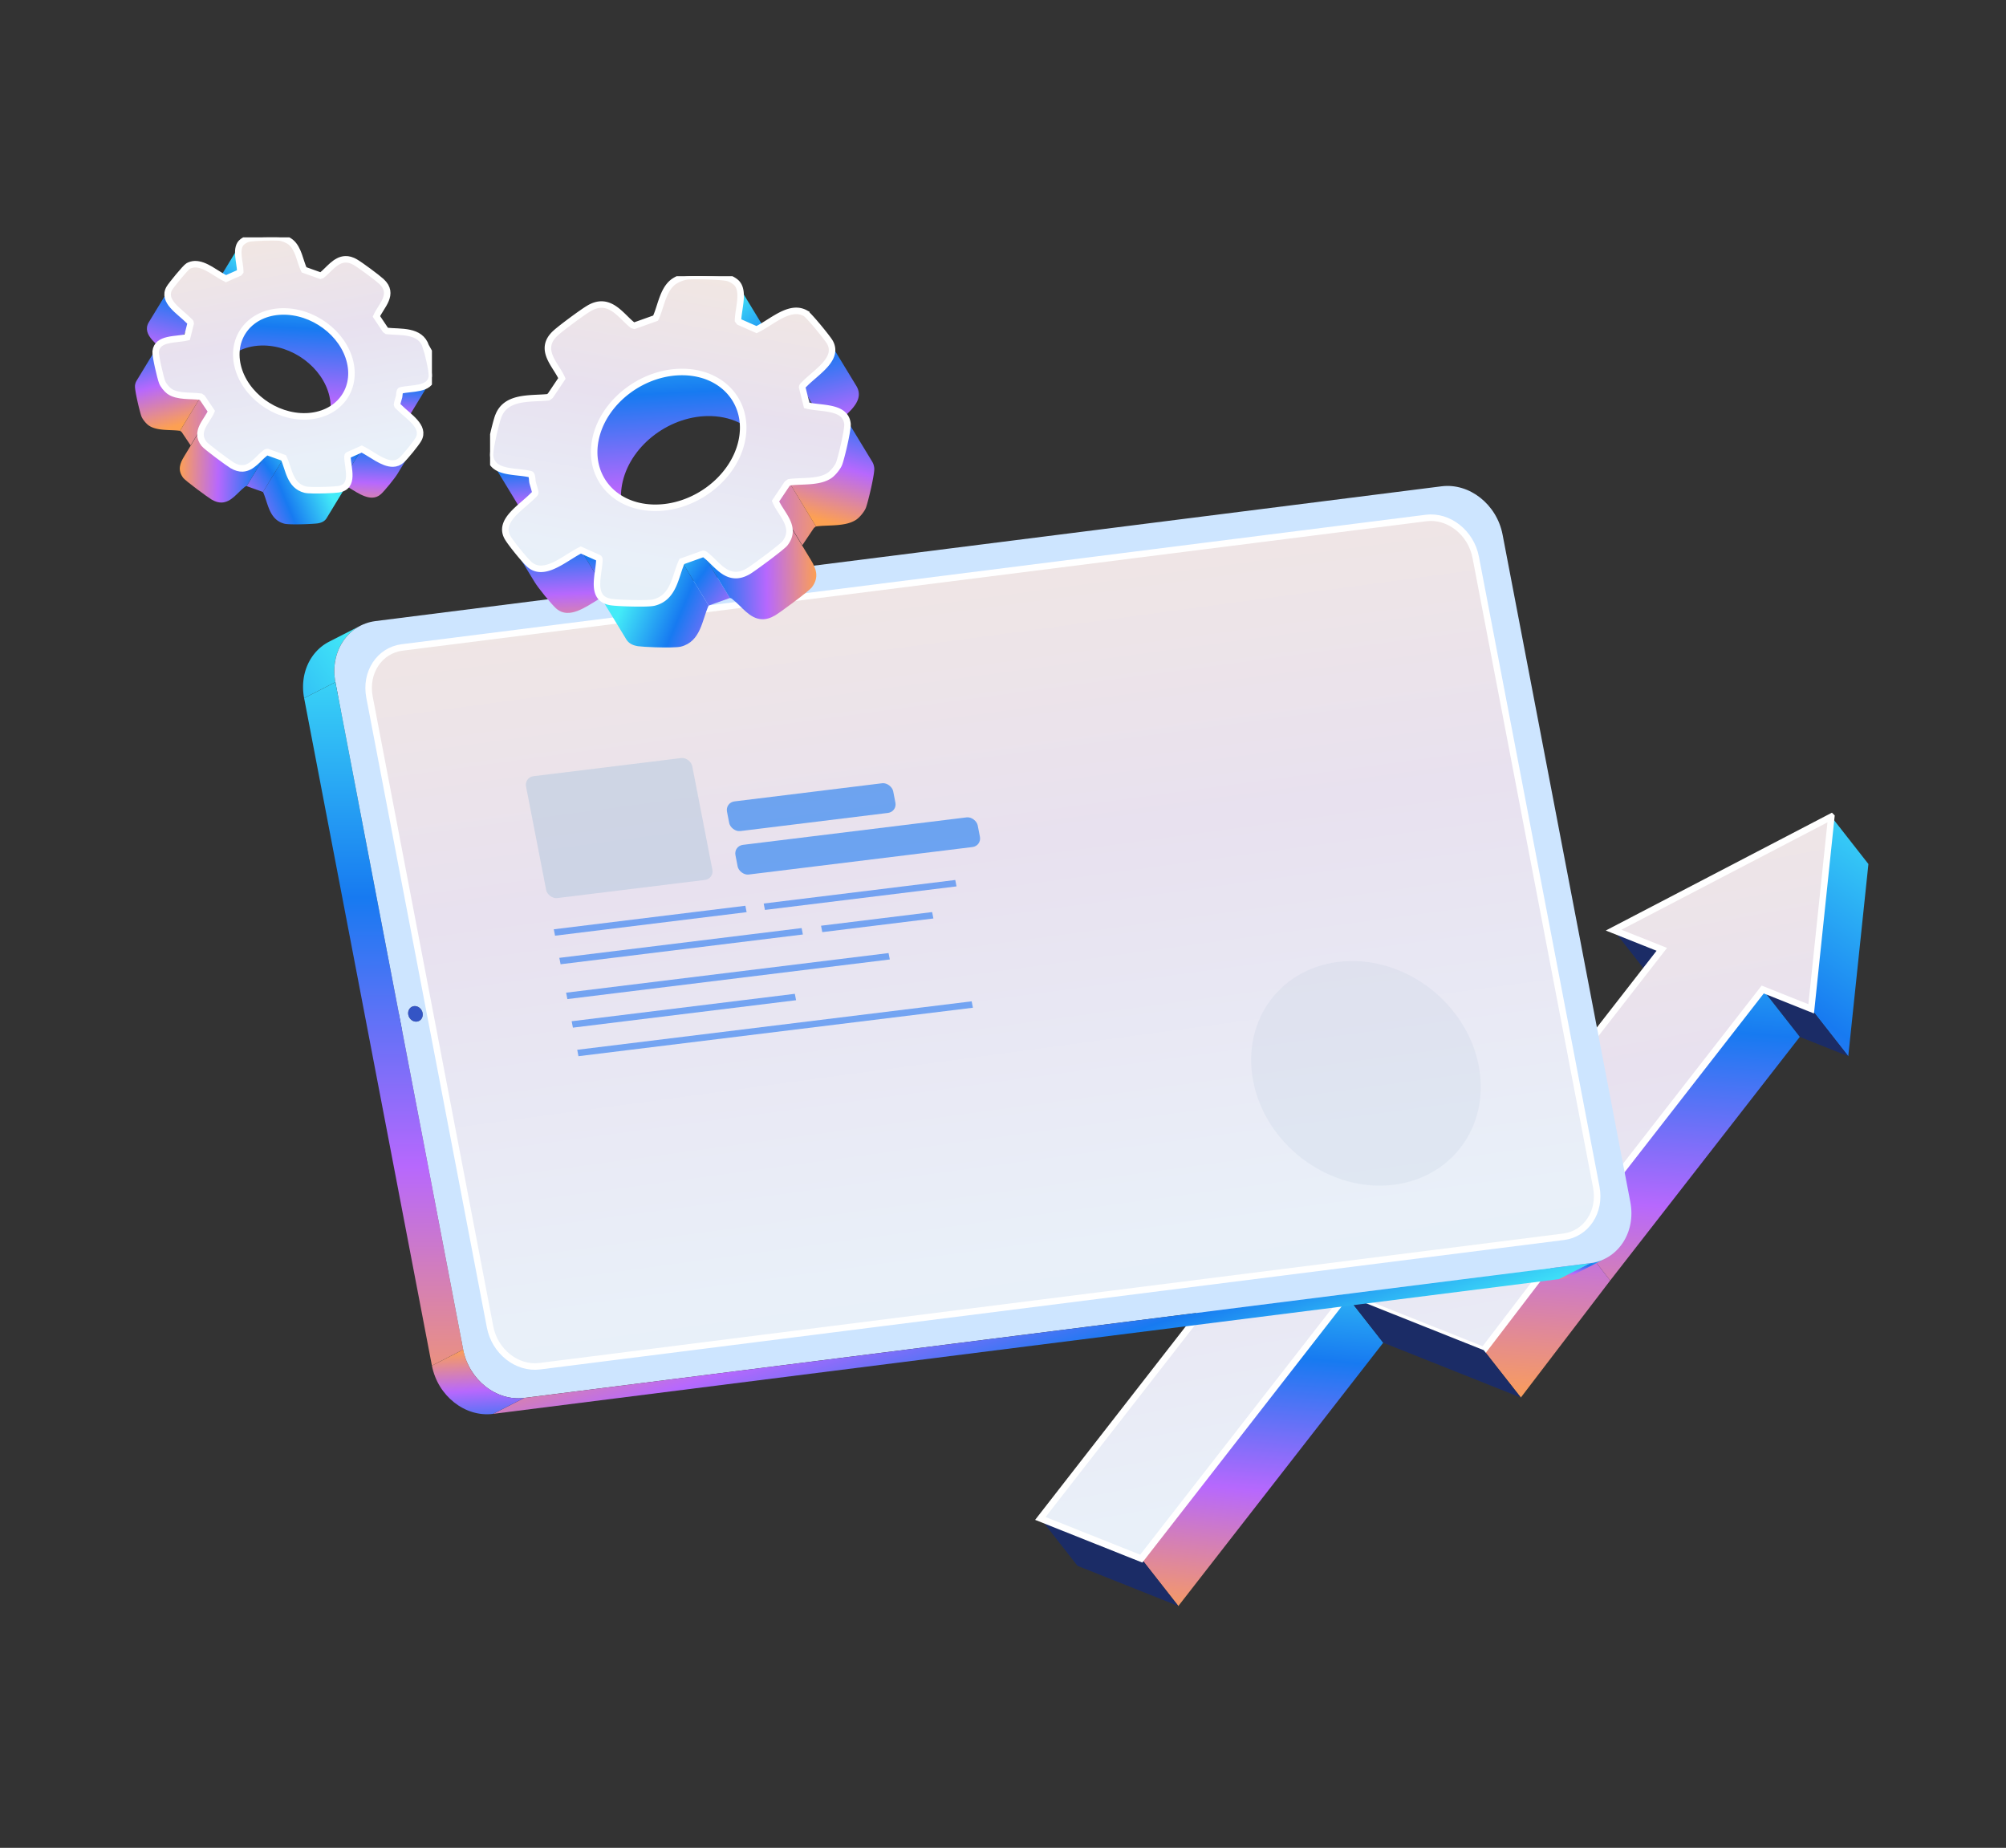 <svg xmlns="http://www.w3.org/2000/svg" width="431" height="397" fill="none"><rect width="100%" height="100%" fill="#333333" stroke="none"/><path fill="#1B2C66" d="m357.048 203.963 7.969 10.171-10.36-4.123-7.969-10.176 10.36 4.128Z"/><path fill="url(#a)" d="m393.47 175.458 7.969 10.176-4.329 41.286-7.968-10.172 4.328-41.29Z"/><path fill="#1B2C66" d="m389.141 216.748 7.969 10.172-10.416-4.149-7.968-10.176 10.415 4.153Z"/><path fill="url(#b)" d="m289.229 278.305 7.969 10.176-44.023 56.564-7.969-10.176 44.023-56.564Z"/><path fill="#1B2C66" d="m245.206 334.87 7.969 10.176-21.678-8.637-7.969-10.176 21.678 8.637Z"/><path fill="url(#c)" d="m378.726 212.595 7.969 10.176-40.734 52.338-7.969-10.171 40.734-52.343Z"/><path fill="url(#d)" d="m337.992 264.938 7.969 10.171-19.202 25.147-7.973-10.176 19.206-25.142Z"/><path fill="url(#e)" stroke="#fff" stroke-miterlimit="10" stroke-width="1.4" d="m393.47 175.458-4.328 41.29-10.416-4.153-40.734 52.342-19.205 25.143-29.557-11.776-44.024 56.565-21.678-8.636 44.028-56.565 13.662-17.554 5.817-7.477 29.279 11.664 40.734-52.338-10.36-4.128 46.782-24.377Z"/><path fill="#1B2C66" d="m318.786 290.08 7.974 10.176-29.562-11.775-7.969-10.176 29.557 11.775Z"/><mask id="f" width="9" height="5" x="308" y="116" maskUnits="userSpaceOnUse" style="mask-type:luminance"><path fill="#fff" d="M309.646 120.881a9.995 9.995 0 0 0-.702-1.347 4723.11 4723.11 0 0 0 6.72-3.43c.261.427.496.876.702 1.347-2.242 1.142-4.479 2.288-6.72 3.43Z"/></mask><g mask="url(#f)"><path fill="#5A6284" d="m317.068 119.722-6.72 3.43c-1.01-5.269-5.783-9.042-10.66-8.426l6.72-3.431c4.877-.616 9.654 3.157 10.66 8.427Z"/></g><mask id="g" width="8" height="5" x="309" y="117" maskUnits="userSpaceOnUse" style="mask-type:luminance"><path fill="#fff" d="M309.646 120.882c2.241-1.142 4.478-2.284 6.719-3.431.056.128.107.257.159.385-2.242 1.142-4.479 2.289-6.72 3.431-.052-.129-.103-.257-.158-.385Z"/></mask><g mask="url(#g)"><path fill="#5A6284" d="m317.067 119.723-6.72 3.43c-1.01-5.269-5.783-9.042-10.659-8.426l6.719-3.431c4.877-.616 9.654 3.157 10.66 8.427Z"/></g><mask id="h" width="9" height="7" x="309" y="117" maskUnits="userSpaceOnUse" style="mask-type:luminance"><path fill="#fff" d="M310.348 123.148a10.949 10.949 0 0 0-.539-1.882c2.241-1.142 4.478-2.288 6.719-3.43.236.599.415 1.232.539 1.882-2.014 1.031-4.705 2.4-6.719 3.43Z"/></mask><g mask="url(#h)"><path fill="#5A6284" d="m317.068 119.722-6.72 3.43c-1.01-5.269-5.783-9.042-10.66-8.426l6.72-3.431c4.877-.616 9.654 3.157 10.66 8.427Z"/></g><mask id="i" width="17" height="9" x="299" y="111" maskUnits="userSpaceOnUse" style="mask-type:luminance"><path fill="#fff" d="M308.948 119.535c-1.997-3.264-5.599-5.274-9.26-4.812l6.719-3.431c3.662-.462 7.268 1.549 9.261 4.812a7102.347 7102.347 0 0 0-6.72 3.431Z"/></mask><g mask="url(#i)"><path fill="#5A6284" d="m317.067 119.723-6.72 3.43c-1.01-5.269-5.783-9.042-10.659-8.426l6.719-3.431c4.877-.616 9.654 3.157 10.66 8.427Z"/></g><path fill="#585F81" d="m342.971 255.052-6.72 3.43-25.904-135.333 6.72-3.426 25.904 135.329Z"/><mask id="j" width="13" height="14" x="331" y="255" maskUnits="userSpaceOnUse" style="mask-type:luminance"><path fill="#fff" d="m338.6 264.907-6.72 3.43c3.311-1.689 5.184-5.612 4.371-9.855l6.72-3.43c.813 4.243-1.065 8.165-4.371 9.855Z"/></mask><g mask="url(#j)"><path fill="#5A6284" d="m338.6 264.907-6.72 3.43c3.311-1.689 5.184-5.612 4.371-9.855l6.72-3.43c.813 4.243-1.065 8.165-4.371 9.855Z"/></g><path fill="url(#k)" d="m341.67 271.387-6.72 3.43a9.838 9.838 0 0 0 3.242-.992l6.72-3.43c-.984.5-2.074.842-3.242.992Z"/><mask id="l" width="10" height="6" x="329" y="264" maskUnits="userSpaceOnUse" style="mask-type:luminance"><path fill="#fff" d="m338.599 264.907-6.72 3.431a8.03 8.03 0 0 1-2.635.804l6.72-3.431a7.983 7.983 0 0 0 2.635-.804Z"/></mask><g mask="url(#l)"><path fill="#858585" d="m338.599 264.907-6.72 3.431a8.03 8.03 0 0 1-2.635.804l6.72-3.431a7.983 7.983 0 0 0 2.635-.804Z"/></g><path fill="#575E7F" d="m306.403 111.292-6.72 3.43-220.01 27.817 6.72-3.431 220.01-27.816Z"/><mask id="m" width="10" height="5" x="77" y="139" maskUnits="userSpaceOnUse" style="mask-type:luminance"><path fill="#fff" d="M79.674 142.539a8.105 8.105 0 0 0-2.626.8l6.72-3.431a7.947 7.947 0 0 1 2.626-.8c-2.015 1.031-4.555 2.764-6.72 3.431Z"/></mask><g mask="url(#m)"><path fill="#5A6284" d="m86.395 139.108-6.72 3.431a8.03 8.03 0 0 0-2.635.804l6.72-3.43a8.008 8.008 0 0 1 2.635-.805Z"/></g><mask id="n" width="12" height="15" x="72" y="139" maskUnits="userSpaceOnUse" style="mask-type:luminance"><path fill="#fff" d="m77.039 143.343 6.72-3.431c-3.311 1.69-5.185 5.612-4.372 9.855l-6.72 3.431c-.813-4.243 1.065-8.166 4.372-9.855Z"/></mask><g mask="url(#n)"><path fill="#858585" d="m79.387 149.767-6.72 3.431c-.813-4.243 1.065-8.166 4.372-9.855l6.72-3.431c-3.311 1.69-5.185 5.612-4.372 9.855Z"/></g><path fill="#828282" d="m105.296 285.101-6.72 3.43-25.908-135.333 6.72-3.43 25.908 135.333Z"/><mask id="o" width="6" height="5" x="82" y="218" maskUnits="userSpaceOnUse" style="mask-type:luminance"><path fill="#fff" d="M87.455 219.34c.077.517-.633 1.163-.975 1.475-.017.013-.402.364-1.1.821-.504.334-.898.539-1.244.723l-.822.42c.578-.296.907-.98.766-1.72-.175-.92-1.005-1.578-1.856-1.471l1.159-.591c.154-.077.308-.158.462-.235.047-.026.111-.056.154-.081l.312-.158c.094-.048.214-.12.312-.159.017-.008.407-.115.796-.132.727-.035 1.15.154 1.3.235.077.043.317.171.432.316.064.077.146.18.188.266.043.085.09.205.103.299l.013-.008Z"/></mask><g mask="url(#o)"><path fill="#5A6284" d="m90.038 219.348-6.72 3.43c.578-.295.907-.979.762-1.719-.175-.92-1.01-1.579-1.86-1.472a1.34 1.34 0 0 0-.458.142l6.72-3.431c.14-.073.295-.12.457-.141.851-.107 1.686.552 1.86 1.471.142.74-.183 1.425-.76 1.72Z"/></g><mask id="p" width="11" height="7" x="80" y="216" maskUnits="userSpaceOnUse" style="mask-type:luminance"><path fill="#fff" d="m90.039 219.348-6.72 3.431a1.39 1.39 0 0 1-.462.141c-.851.107-1.681-.552-1.856-1.467-.142-.745.183-1.429.761-1.72l6.72-3.43c-.578.295-.903.979-.762 1.719.176.92 1.01 1.574 1.857 1.467a1.37 1.37 0 0 0 .462-.141Z"/></mask><g mask="url(#p)"><path fill="#1C2D6A" d="m90.039 219.348-6.72 3.431a1.39 1.39 0 0 1-.462.141c-.851.107-1.681-.552-1.856-1.467-.142-.745.183-1.429.761-1.72l6.72-3.43c-.578.295-.903.979-.762 1.719.176.92 1.01 1.574 1.857 1.467a1.37 1.37 0 0 0 .462-.141Z"/></g><mask id="q" width="3" height="2" x="82" y="218" maskUnits="userSpaceOnUse" style="mask-type:luminance"><path fill="#fff" d="M84.628 218.36c-.466.239-.933.475-1.399.714-.197.098-.393.201-.59.299a9.601 9.601 0 0 0-.282.146c-.043.021-.09.068-.137.068l1.159-.59c.094-.047.214-.111.308-.158.047-.026.107-.056.154-.081.047-.026.111-.056.154-.082l.47-.239c.047-.026.107-.064.159-.082l.004.005Z"/></mask><g mask="url(#q)"><path fill="#5A6284" d="m90.038 219.348-6.72 3.43c.578-.295.907-.979.762-1.719-.175-.92-1.01-1.579-1.86-1.472a1.34 1.34 0 0 0-.458.142l6.72-3.431c.14-.073.295-.12.457-.141.851-.107 1.686.552 1.86 1.471.142.74-.183 1.425-.76 1.72Z"/></g><mask id="r" width="4" height="2" x="81" y="218" maskUnits="userSpaceOnUse" style="mask-type:luminance"><path fill="#fff" d="M83.73 218.724c.179-.09.538-.261.893-.364-.8.411-1.604.817-2.404 1.228a1.346 1.346 0 0 0-.457.141c.59-.299 1.377-.706 1.967-1.005Z"/></mask><g mask="url(#r)"><path fill="#5A6284" d="m90.038 219.349-6.72 3.43c.578-.295.907-.979.762-1.719-.175-.92-1.01-1.579-1.86-1.472a1.34 1.34 0 0 0-.458.142l6.72-3.431c.14-.073.295-.12.457-.141.851-.107 1.686.552 1.86 1.471.142.74-.183 1.425-.76 1.72Z"/></g><path fill="url(#s)" d="m77.446 134.429-6.72 3.43c-4.072 2.079-6.382 6.904-5.381 12.131l6.72-3.431c-.689-3.593.188-6.997 2.126-9.448a9.826 9.826 0 0 1 3.255-2.682Z"/><mask id="t" width="5" height="3" x="84" y="216" maskUnits="userSpaceOnUse" style="mask-type:luminance"><path fill="#fff" d="M84.632 218.36h-.004c1.437-.736 2.879-1.467 4.316-2.203h.004c-.693.355-1.386.706-2.079 1.061-.166.086-.385.197-.552.282l-.838.428-.564.287c-.086.042-.193.115-.283.145Z"/></mask><g mask="url(#t)"><path fill="#5A6284" d="m90.038 219.348-6.72 3.43c.578-.295.907-.979.762-1.719-.175-.92-1.01-1.579-1.86-1.472a1.34 1.34 0 0 0-.458.142l6.72-3.431c.14-.073.295-.12.457-.141.851-.107 1.686.552 1.86 1.471.142.74-.183 1.425-.76 1.72Z"/></g><mask id="u" width="6" height="3" x="83" y="216" maskUnits="userSpaceOnUse" style="mask-type:luminance"><path fill="#fff" d="M84.627 218.36s-.038.013-.055.017a5.267 5.267 0 0 0-.838.347l4.752-2.426a1.35 1.35 0 0 1 .457-.141l-1.01.514c-.264.136-.53.269-.8.406l-1.38.706c-.168.085-.394.201-.565.286-.171.086-.39.218-.565.287l.004.004Z"/></mask><g mask="url(#u)"><path fill="#5A6284" d="m90.038 219.348-6.72 3.43c.577-.295.907-.979.761-1.719-.175-.92-1.01-1.579-1.86-1.472a1.34 1.34 0 0 0-.458.142l6.72-3.431c.14-.073.295-.12.457-.141.852-.107 1.686.552 1.86 1.471.142.74-.183 1.425-.76 1.72Z"/></g><path fill="gray" d="m335.964 265.716-6.719 3.43-220.01 27.812 6.72-3.43 220.009-27.812Z"/><mask id="v" width="18" height="13" x="98" y="285" maskUnits="userSpaceOnUse" style="mask-type:luminance"><path fill="#fff" d="m115.955 293.527-6.719 3.431c-4.877.616-9.65-3.157-10.66-8.427l6.72-3.43c1.009 5.269 5.783 9.046 10.659 8.426Z"/></mask><g mask="url(#v)"><path fill="#858585" d="m115.955 293.527-6.719 3.431c-4.877.616-9.65-3.157-10.66-8.427l6.72-3.43c1.009 5.269 5.783 9.046 10.659 8.426Z"/></g><path fill="#CDE5FF" d="M309.718 104.482c6.005-.757 11.878 3.884 13.118 10.373l27.453 143.409c1.24 6.489-2.618 12.362-8.623 13.123L112.64 300.341c-6.006.757-11.879-3.884-13.12-10.373L72.065 146.559c-1.24-6.489 2.618-12.361 8.623-13.123l229.031-28.954Zm33.252 150.57-25.908-135.334c-1.01-5.269-5.783-9.042-10.659-8.426l-220.01 27.816c-4.876.616-8.016 5.39-7.006 10.659l25.908 135.334c1.01 5.269 5.783 9.042 10.66 8.426l220.009-27.816c4.876-.616 8.016-5.389 7.006-10.659ZM89.58 219.489c.851-.107 1.399-.941 1.223-1.86-.175-.92-1.01-1.579-1.86-1.472-.852.107-1.399.941-1.22 1.861.18.92 1.01 1.578 1.857 1.467"/><path fill="#3455C5" d="M88.943 216.162c.851-.107 1.686.552 1.86 1.471.176.92-.371 1.75-1.222 1.857-.852.107-1.681-.552-1.857-1.468-.175-.915.372-1.753 1.22-1.86Z"/><path fill="url(#w)" d="m341.67 271.388-6.72 3.426-229.03 28.954 6.72-3.426 229.03-28.954Z"/><path fill="url(#x)" stroke="#fff" stroke-miterlimit="10" stroke-width="1.4" d="M306.404 111.291c4.876-.615 9.654 3.157 10.659 8.427l25.908 135.333c1.01 5.27-2.13 10.044-7.006 10.664l-220.009 27.812c-4.877.616-9.65-3.157-10.66-8.427L79.388 149.767c-1.01-5.27 2.13-10.044 7.006-10.664l220.01-27.812Z"/><ellipse cx="24.266" cy="24.508" fill="#BACBDF" opacity=".2" rx="24.266" ry="24.508" transform="matrix(.998 -.07 .191 .982 264.581 208.237)"/><path fill="url(#y)" d="m99.521 289.969-6.724 3.426L65.345 149.99l6.72-3.43L99.52 289.969Z"/><path fill="url(#z)" d="m99.522 289.969-6.72 3.43c1.24 6.489 7.117 11.134 13.119 10.373l6.719-3.431c-6.005.758-11.878-3.883-13.118-10.372Z"/><g clip-path="url(#A)"><mask id="B" width="7" height="10" x="76" y="65" maskUnits="userSpaceOnUse" style="mask-type:luminance"><path fill="#fff" d="m82.185 65.774-4.45 7.319c-.244.403-.503.796-.736 1.18l4.45-7.318c.233-.385.492-.78.736-1.18Z"/></mask><g mask="url(#B)"><path fill="#57607D" d="m82.185 65.774-4.45 7.319c-.244.403-.503.796-.736 1.18l4.45-7.318c.233-.385.492-.78.736-1.18Z"/></g><path fill="url(#C)" d="M51.208 54.554c-.004-.13-.008-.256-.004-.382a5.176 5.176 0 0 1 .063-.726c.06-.347.167-.665.337-.943l-4.45 7.319c-.903 1.488 0 4.138.03 5.86l4.45-7.319c-.019-1.074-.382-2.514-.426-3.806v-.003Z"/><path fill="url(#D)" d="m86.065 83.891-4.45 7.32c1.318-.327 3.062-.32 4.446-.7.833-.23 1.536-.6 1.94-1.267l4.45-7.318c-1.081 1.78-4.28 1.447-6.39 1.97l.004-.005Z"/><mask id="E" width="6" height="9" x="81" y="83" maskUnits="userSpaceOnUse" style="mask-type:luminance"><path fill="#fff" d="m81.516 91.31 4.45-7.318a.258.258 0 0 1 .1-.1l-4.45 7.318a.286.286 0 0 0-.1.1Z"/></mask><g mask="url(#E)"><path fill="#57607D" d="m86.065 83.892-4.45 7.318a.286.286 0 0 0-.1.1l4.45-7.318a.258.258 0 0 1 .1-.1Z"/></g><path fill="url(#F)" d="M75.23 77.798c-1.455-6.223-8.048-11.095-14.723-10.88-3.82.122-6.84 1.884-8.45 4.535l-4.45 7.318c1.61-2.65 4.63-4.412 8.45-4.534 6.675-.215 13.268 4.657 14.723 10.88.622 2.661.204 5.141-1 7.122l4.45-7.319c1.203-1.98 1.622-4.46 1-7.122Z"/><path fill="url(#G)" d="M40.576 68.917c-1.947-1.995-5.775-4.18-4.184-6.956.008-.01.012-.018.019-.03l-4.45 7.32s-.01.021-.018.029c-1.596 2.776 2.236 4.96 4.183 6.956.118.122.281.233.36.377.025.048.044.1.047.156l4.45-7.319c-.015-.226-.248-.374-.407-.537v.004Z"/><path fill="#545C78" d="m40.224 72.486-4.45 7.318.76-3.035 4.449-7.319-.759 3.036Z"/><path fill="url(#H)" d="M86.302 98.843c-.57.514-1.193.736-1.84.755-2.184.07-4.698-2.129-6.734-3.12l-4.45 7.318c2.036.988 4.55 3.191 6.734 3.12.648-.022 1.27-.244 1.84-.755.781-.703 2.943-3.361 3.546-4.353l4.45-7.319c-.603.992-2.762 3.65-3.546 4.354Z"/><path fill="url(#I)" d="m77.728 96.478-4.45 7.318-2.913 1.303 4.45-7.315 2.913-1.306Z"/><mask id="J" width="5" height="9" x="70" y="97" maskUnits="userSpaceOnUse" style="mask-type:luminance"><path fill="#fff" d="m70.25 105.203 4.45-7.319a.283.283 0 0 1 .114-.1l-4.45 7.319a.305.305 0 0 0-.114.1Z"/></mask><g mask="url(#J)"><path fill="#57607D" d="m74.814 97.784-4.45 7.319a.305.305 0 0 0-.114.1l4.45-7.319a.283.283 0 0 1 .114-.1Z"/></g><mask id="K" width="6" height="9" x="40" y="88" maskUnits="userSpaceOnUse" style="mask-type:luminance"><path fill="#fff" d="m44.863 89.4-4.45 7.318c.211-.348.4-.689.54-1.03l4.45-7.318c-.14.34-.33.685-.54 1.03Z"/></mask><g mask="url(#K)"><path fill="#57607D" d="m44.863 89.4-4.45 7.318c.211-.348.4-.689.54-1.03l4.45-7.318c-.14.34-.33.685-.54 1.03Z"/></g><path fill="url(#L)" d="m43.474 85.49-.348-.248-4.45 7.319.349.248 1.928 2.876 4.45-7.315-1.929-2.88Z"/><path fill="url(#M)" d="M36.36 84.054c-.556-.404-1.307-1.34-1.526-1.933-.396-1.088-1.48-5.682-1.38-6.596.048-.415.166-.763.344-1.055l-4.45 7.322a2.553 2.553 0 0 0-.344 1.055c-.104.915.985 5.509 1.38 6.597.215.592.967 1.529 1.526 1.932 1.77 1.277 4.78.892 6.767 1.188l4.45-7.318c-1.988-.296-4.998.093-6.767-1.188v-.004Z"/><path fill="url(#N)" d="m60.958 98.384-4.45 7.318-3.524-1.258 4.45-7.319 3.524 1.259Z"/><path fill="url(#O)" d="M72.686 105.128c-.474.071-1.596.141-2.825.178-1.732.056-3.675.052-4.279-.104-1.884-.473-2.765-1.821-3.369-3.331-.27-.67-.48-1.377-.707-2.051a16.9 16.9 0 0 0-.351-.981 8.258 8.258 0 0 0-.197-.46l-4.45 7.32c1.1 2.38 1.274 5.978 4.624 6.822.608.152 2.547.159 4.28.104 1.229-.041 2.35-.111 2.824-.178.996-.148 1.596-.559 1.94-1.125l4.45-7.319c-.348.57-.948.981-1.944 1.125h.004Z"/><path fill="url(#P)" d="M56.909 97.407c-1.418 1.096-2.762 3.18-4.813 3.243-.647.022-1.365-.159-2.176-.637-.855-.5-5.605-4.02-6.075-4.627-1.325-1.703-.703-3.206.152-4.617l-4.45 7.32c-.855 1.41-1.477 2.909-.152 4.615.47.608 5.22 4.128 6.075 4.628.815.477 1.533.659 2.177.636 2.05-.066 3.395-2.147 4.812-3.242.14-.108.256-.274.526-.278l4.45-7.319c-.27.004-.385.17-.526.278Z"/><path fill="url(#Q)" stroke="#fff" stroke-miterlimit="10" stroke-width="1.4" d="M91.51 74.451c.418 1.263 1.444 5.475 1.274 6.538-.445 2.832-4.302 2.306-6.72 2.902-.273.14-.247 1.022-.318 1.34-.074.333-.459 1.485-.444 1.692.019.233.248.37.407.537 1.947 1.991 5.779 4.18 4.18 6.952-.533.925-2.788 3.706-3.591 4.427-.57.515-1.192.737-1.84.756-2.184.07-4.698-2.129-6.734-3.121l-2.913 1.303c-.14.074-.156.174-.156.322.034 2.436 1.659 6.489-1.973 7.022-.473.071-1.595.141-2.824.178-1.733.056-3.676.052-4.28-.103-3.35-.845-3.524-4.443-4.623-6.823l-3.52-1.259c-.27.004-.386.17-.526.278-1.418 1.096-2.766 3.18-4.813 3.243-.648.022-1.366-.159-2.18-.637-.855-.5-5.605-4.02-6.075-4.627-2.099-2.703.692-4.898 1.559-7.02l-1.93-2.875-.347-.248c-1.988-.297-4.998.092-6.767-1.189-.556-.403-1.307-1.34-1.525-1.932-.397-1.088-1.481-5.683-1.381-6.597.33-2.95 4.324-2.454 6.767-3.043l.759-3.035c-.015-.226-.248-.374-.407-.537-1.948-1.995-5.775-4.18-4.184-6.956.404-.7 3.47-4.46 4.054-4.787.463-.255.933-.37 1.41-.388 2.248-.074 4.632 2.117 6.7 3.11l2.859-1.263.218-.278c-.033-1.84-1.066-4.75.189-6.152.337-.378 1.136-.844 1.688-.937.655-.114 1.914-.192 3.184-.233 1.258-.04 2.528-.04 3.239 0 .751.044 1.888.5 2.51.988 1.725 1.366 2.024 4.19 2.883 5.972l3.52 1.255.3-.093c1.467-1.133 2.922-3.35 5.058-3.42.651-.023 1.362.155 2.158.621 1.129.66 4.638 3.258 5.593 4.135 2.95 2.718-.126 5.301-1.073 7.512l1.925 2.876.348.252c2.92.307 7.155-.27 8.347 3.316l.015.026ZM65.778 89.455c6.675-.215 10.906-5.434 9.451-11.657-1.454-6.223-8.048-11.095-14.722-10.88-6.675.215-10.906 5.434-9.451 11.657s8.048 11.095 14.722 10.88Z"/></g><g clip-path="url(#R)"><mask id="S" width="7" height="12" x="119" y="78" maskUnits="userSpaceOnUse" style="mask-type:luminance"><path fill="#fff" d="m119.032 78.45 5.757 9.468c.316.522.651 1.03.953 1.528l-5.757-9.469c-.301-.498-.637-1.01-.953-1.528Z"/></mask><g mask="url(#S)"><path fill="#57607D" d="m119.032 78.45 5.757 9.468c.316.522.651 1.03.953 1.528l-5.757-9.469c-.301-.498-.637-1.01-.953-1.528Z"/></g><path fill="url(#T)" d="M159.111 63.933c.004-.168.009-.33.004-.494a6.444 6.444 0 0 0-.081-.939 3.421 3.421 0 0 0-.436-1.22l5.757 9.468c1.169 1.925 0 5.355-.038 7.582l-5.757-9.469c.024-1.389.493-3.252.551-4.924v-.004Z"/><path fill="url(#U)" d="m114.013 101.889 5.757 9.469c-1.706-.422-3.961-.412-5.753-.906-1.077-.296-1.987-.775-2.509-1.638l-5.757-9.468c1.398 2.303 5.536 1.872 8.266 2.548l-.004-.005Z"/><mask id="V" width="6" height="11" x="114" y="101" maskUnits="userSpaceOnUse" style="mask-type:luminance"><path fill="#fff" d="m119.899 111.487-5.757-9.469a.332.332 0 0 0-.129-.129l5.757 9.468a.364.364 0 0 1 .129.13Z"/></mask><g mask="url(#V)"><path fill="#57607D" d="m114.013 101.889 5.757 9.468a.364.364 0 0 1 .129.13l-5.757-9.469a.332.332 0 0 0-.129-.129Z"/></g><path fill="url(#W)" d="M128.032 94.006c1.882-8.051 10.412-14.354 19.047-14.076 4.943.158 8.851 2.438 10.935 5.867l5.757 9.469c-2.084-3.43-5.992-5.71-10.935-5.868-8.635-.277-17.165 6.026-19.048 14.077-.804 3.443-.263 6.652 1.294 9.215l-5.757-9.469c-1.557-2.562-2.098-5.771-1.293-9.215Z"/><path fill="url(#X)" d="M172.866 82.515c2.519-2.581 7.471-5.407 5.412-9l-.024-.037 5.757 9.468s.014.029.024.039c2.064 3.592-2.893 6.418-5.413 8.999-.153.158-.364.302-.464.489a.475.475 0 0 0-.062.2l-5.757-9.468c.019-.292.321-.484.527-.695v.005Z"/><path fill="#545C78" d="m173.321 87.132 5.757 9.47-.982-3.928-5.757-9.469.982 3.927Z"/><path fill="url(#Y)" d="M113.706 121.234c.738.666 1.543.953 2.381.977 2.825.091 6.078-2.754 8.712-4.037l5.757 9.468c-2.635 1.279-5.887 4.129-8.712 4.038-.839-.029-1.643-.316-2.381-.977-1.01-.91-3.807-4.349-4.588-5.633l-5.757-9.468c.781 1.283 3.573 4.722 4.588 5.632Z"/><path fill="url(#Z)" d="m124.799 118.173 5.757 9.469 3.769 1.686-5.757-9.464-3.769-1.691Z"/><mask id="aa" width="7" height="11" x="128" y="119" maskUnits="userSpaceOnUse" style="mask-type:luminance"><path fill="#fff" d="m134.474 129.462-5.757-9.468a.375.375 0 0 0-.149-.13l5.757 9.469a.403.403 0 0 1 .149.129Z"/></mask><g mask="url(#aa)"><path fill="#57607D" d="m128.568 119.864 5.757 9.469a.403.403 0 0 1 .149.129l-5.757-9.468a.375.375 0 0 0-.149-.13Z"/></g><mask id="ab" width="8" height="12" x="166" y="107" maskUnits="userSpaceOnUse" style="mask-type:luminance"><path fill="#fff" d="m167.319 109.016 5.757 9.469a9.881 9.881 0 0 1-.699-1.332l-5.757-9.468c.182.44.426.886.699 1.331Z"/></mask><g mask="url(#ab)"><path fill="#57607D" d="m167.319 109.016 5.757 9.469a9.881 9.881 0 0 1-.699-1.332l-5.757-9.468c.182.44.426.886.699 1.331Z"/></g><path fill="url(#ac)" d="m169.116 103.959.45-.321 5.757 9.468-.45.321-2.495 3.722-5.757-9.464 2.495-3.726Z"/><path fill="url(#ad)" d="M178.321 102.1c.718-.522 1.691-1.734 1.973-2.5.513-1.408 1.916-7.352 1.787-8.535a3.323 3.323 0 0 0-.446-1.365l5.757 9.474c.23.378.383.823.446 1.365.134 1.183-1.274 7.126-1.787 8.535-.278.766-1.25 1.978-1.973 2.5-2.289 1.652-6.183 1.154-8.755 1.537l-5.757-9.469c2.572-.383 6.466.12 8.755-1.537v-.005Z"/><path fill="url(#ae)" d="m146.495 120.64 5.757 9.469 4.56-1.629-5.757-9.468-4.56 1.628Z"/><path fill="url(#af)" d="M131.322 129.366c.613.091 2.064.182 3.654.23 2.242.072 4.756.067 5.537-.134 2.438-.613 3.578-2.357 4.358-4.311.35-.867.623-1.781.915-2.653.144-.436.292-.862.455-1.269.082-.201.163-.403.254-.594l5.757 9.469c-1.423 3.079-1.648 7.735-5.982 8.827-.786.196-3.295.205-5.537.134-1.59-.053-3.041-.144-3.654-.23-1.288-.192-2.064-.723-2.51-1.456l-5.757-9.469c.451.738 1.226 1.269 2.515 1.456h-.005Z"/><path fill="url(#ag)" d="M151.735 119.376c1.835 1.417 3.573 4.114 6.227 4.195.838.029 1.767-.206 2.816-.824 1.106-.646 7.251-5.201 7.859-5.986 1.715-2.204.91-4.148-.196-5.973l5.757 9.469c1.106 1.825 1.911 3.764.196 5.972-.608.786-6.753 5.341-7.859 5.987-1.054.618-1.983.853-2.817.824-2.653-.086-4.391-2.778-6.226-4.196-.182-.139-.33-.354-.68-.359l-5.757-9.469c.35.005.498.221.68.36Z"/><path fill="url(#ah)" stroke="#fff" stroke-miterlimit="10" stroke-width="1.4" d="M106.967 89.676c-.541 1.633-1.867 7.084-1.647 8.458.575 3.664 5.565 2.984 8.693 3.755.354.182.321 1.322.412 1.734.095.431.594 1.92.574 2.189-.024.301-.321.479-.526.694-2.52 2.577-7.477 5.407-5.408 8.995.69 1.197 3.607 4.794 4.646 5.728.738.666 1.542.953 2.38.977 2.826.091 6.078-2.754 8.712-4.038l3.77 1.686c.182.096.201.225.201.417-.043 3.152-2.146 8.396 2.553 9.086.613.091 2.064.182 3.654.23 2.241.071 4.756.067 5.537-.135 4.334-1.092 4.559-5.747 5.982-8.827l4.554-1.628c.35.005.499.22.681.359 1.834 1.418 3.577 4.114 6.226 4.196.838.029 1.767-.206 2.821-.824 1.106-.647 7.251-5.201 7.859-5.987 2.716-3.496-.895-6.336-2.016-9.081l2.495-3.721.451-.321c2.571-.383 6.465.12 8.755-1.537.718-.522 1.69-1.734 1.973-2.5.512-1.409 1.916-7.352 1.786-8.535-.426-3.818-5.594-3.176-8.755-3.937l-.982-3.928c.02-.292.321-.483.527-.694 2.519-2.581 7.472-5.407 5.412-9-.522-.905-4.487-5.77-5.244-6.192a4.029 4.029 0 0 0-1.825-.503c-2.907-.096-5.992 2.74-8.669 4.023l-3.697-1.633-.283-.36c.043-2.38 1.379-6.144-.244-7.96-.436-.488-1.471-1.091-2.184-1.211-.848-.149-2.476-.25-4.119-.302-1.628-.053-3.271-.053-4.191 0-.972.058-2.442.647-3.247 1.279-2.232 1.767-2.62 5.421-3.731 7.725l-4.555 1.624-.388-.12c-1.896-1.465-3.779-4.334-6.542-4.425-.843-.029-1.763.2-2.792.804-1.461.853-6.002 4.215-7.237 5.35-3.818 3.516.162 6.859 1.389 9.718l-2.491 3.721-.45.326c-3.779.398-9.258-.35-10.8 4.291l-.02.034Zm33.292 19.412c-8.635-.278-14.11-7.031-12.227-15.082 1.882-8.052 10.412-14.354 19.047-14.077 8.636.278 14.11 7.031 12.228 15.082-1.883 8.051-10.413 14.354-19.048 14.077Z"/></g><rect width="35.959" height="26.665" fill="#BACBDF" opacity=".6" rx="2" transform="matrix(.993 -.122 .191 .982 112.64 167.009)"/><rect width="35.959" height="6.493" fill="#197AF2" opacity=".6" rx="2" transform="matrix(.993 -.122 .191 .982 155.818 172.422)"/><rect width="52.417" height="6.493" fill="#197AF2" opacity=".6" rx="2" transform="matrix(.993 -.122 .191 .982 157.633 181.759)"/><path stroke="#2678F2" stroke-width="1.4" d="M0-.7h41.453" opacity=".6" transform="matrix(.993 -.122 .191 .982 119.253 201.032)"/><path stroke="#2678F2" stroke-width="1.4" d="M0-.7h41.453" opacity=".6" transform="matrix(.993 -.122 .191 .982 164.35 195.495)"/><path stroke="#2678F2" stroke-width="1.4" d="M0-.7h52.423" opacity=".6" transform="matrix(.993 -.122 .191 .982 120.445 207.167)"/><path stroke="#2678F2" stroke-width="1.4" d="M0-.7h24.04" opacity=".6" transform="matrix(.993 -.122 .191 .982 176.671 200.264)"/><path stroke="#2678F2" stroke-width="1.4" d="M0-.7h69.768" opacity=".6" transform="matrix(.993 -.122 .191 .982 121.9 214.65)"/><path stroke="#2678F2" stroke-width="1.4" d="M0-.7h48.287" opacity=".6" transform="matrix(.993 -.122 .191 .982 123.093 220.784)"/><path stroke="#2678F2" stroke-width="1.4" d="M0-.7h85.348" opacity=".6" transform="matrix(.993 -.122 .191 .982 124.285 226.919)"/><defs><linearGradient id="a" x1="331.342" x2="417.907" y1="297.616" y2="171.563" gradientUnits="userSpaceOnUse"><stop stop-color="#FDA052"/><stop offset=".326" stop-color="#B768FD"/><stop offset=".645" stop-color="#177AF1"/><stop offset=".976" stop-color="#43EBF8"/></linearGradient><linearGradient id="b" x1="256.877" x2="265.632" y1="348.991" y2="257.792" gradientUnits="userSpaceOnUse"><stop stop-color="#FDA052"/><stop offset=".326" stop-color="#B768FD"/><stop offset=".645" stop-color="#177AF1"/><stop offset=".976" stop-color="#43EBF8"/></linearGradient><linearGradient id="c" x1="323.47" x2="332.804" y1="296.042" y2="175.881" gradientUnits="userSpaceOnUse"><stop stop-color="#FDA052"/><stop offset=".326" stop-color="#B768FD"/><stop offset=".645" stop-color="#177AF1"/><stop offset=".976" stop-color="#43EBF8"/></linearGradient><linearGradient id="d" x1="324.886" x2="333.225" y1="302.344" y2="178.089" gradientUnits="userSpaceOnUse"><stop stop-color="#FDA052"/><stop offset=".326" stop-color="#B768FD"/><stop offset=".645" stop-color="#177AF1"/><stop offset=".976" stop-color="#43EBF8"/></linearGradient><linearGradient id="e" x1="243.552" x2="286.994" y1="169.896" y2="406.262" gradientUnits="userSpaceOnUse"><stop stop-color="#F3E8E0"/><stop offset=".326" stop-color="#E8E1EF"/><stop offset=".645" stop-color="#E9F0F9"/><stop offset="1" stop-color="#DFF2F4"/></linearGradient><linearGradient id="k" x1="344.912" x2="344.91" y1="275.305" y2="269.853" gradientUnits="userSpaceOnUse"><stop stop-color="#FDA052"/><stop offset=".326" stop-color="#B768FD"/><stop offset=".645" stop-color="#177AF1"/><stop offset=".976" stop-color="#43EBF8"/></linearGradient><linearGradient id="s" x1="-3.081" x2="110.496" y1="261.528" y2="175.126" gradientUnits="userSpaceOnUse"><stop stop-color="#FDA052"/><stop offset=".326" stop-color="#B768FD"/><stop offset=".645" stop-color="#177AF1"/><stop offset=".976" stop-color="#43EBF8"/></linearGradient><linearGradient id="w" x1="95.487" x2="115.795" y1="293.464" y2="353.141" gradientUnits="userSpaceOnUse"><stop stop-color="#FDA052"/><stop offset=".326" stop-color="#B768FD"/><stop offset=".645" stop-color="#177AF1"/><stop offset=".976" stop-color="#43EBF8"/></linearGradient><linearGradient id="x" x1="110.301" x2="147.461" y1="104.863" y2="379.37" gradientUnits="userSpaceOnUse"><stop stop-color="#F3E8E0"/><stop offset=".326" stop-color="#E8E1EF"/><stop offset=".645" stop-color="#E9F0F9"/><stop offset="1" stop-color="#DFF2F4"/></linearGradient><linearGradient id="y" x1="99.521" x2="98.937" y1="309.576" y2="128.591" gradientUnits="userSpaceOnUse"><stop stop-color="#FDA052"/><stop offset=".326" stop-color="#B768FD"/><stop offset=".645" stop-color="#177AF1"/><stop offset=".976" stop-color="#43EBF8"/></linearGradient><linearGradient id="z" x1="95.78" x2="97.428" y1="289.969" y2="318.078" gradientUnits="userSpaceOnUse"><stop stop-color="#FDA052"/><stop offset=".326" stop-color="#B768FD"/><stop offset=".645" stop-color="#177AF1"/><stop offset=".976" stop-color="#43EBF8"/></linearGradient><linearGradient id="C" x1="32.803" x2="52.331" y1="79.151" y2="52.562" gradientUnits="userSpaceOnUse"><stop stop-color="#FDA052"/><stop offset=".326" stop-color="#B768FD"/><stop offset=".645" stop-color="#177AF1"/><stop offset=".976" stop-color="#43EBF8"/></linearGradient><linearGradient id="D" x1="78.384" x2="79.313" y1="94.319" y2="76.414" gradientUnits="userSpaceOnUse"><stop stop-color="#FDA052"/><stop offset=".326" stop-color="#B768FD"/><stop offset=".645" stop-color="#177AF1"/><stop offset=".976" stop-color="#43EBF8"/></linearGradient><linearGradient id="F" x1="39.284" x2="41.966" y1="100.72" y2="51.89" gradientUnits="userSpaceOnUse"><stop stop-color="#FDA052"/><stop offset=".326" stop-color="#B768FD"/><stop offset=".645" stop-color="#177AF1"/><stop offset=".976" stop-color="#43EBF8"/></linearGradient><linearGradient id="G" x1="28.122" x2="37.368" y1="84.835" y2="50.804" gradientUnits="userSpaceOnUse"><stop stop-color="#FDA052"/><stop offset=".326" stop-color="#B768FD"/><stop offset=".645" stop-color="#177AF1"/><stop offset=".976" stop-color="#43EBF8"/></linearGradient><linearGradient id="H" x1="68.338" x2="69.426" y1="111.08" y2="87.095" gradientUnits="userSpaceOnUse"><stop stop-color="#FDA052"/><stop offset=".326" stop-color="#B768FD"/><stop offset=".645" stop-color="#177AF1"/><stop offset=".976" stop-color="#43EBF8"/></linearGradient><linearGradient id="I" x1="68.17" x2="69.345" y1="107.986" y2="91.397" gradientUnits="userSpaceOnUse"><stop stop-color="#FDA052"/><stop offset=".326" stop-color="#B768FD"/><stop offset=".645" stop-color="#177AF1"/><stop offset=".976" stop-color="#43EBF8"/></linearGradient><linearGradient id="L" x1="36.671" x2="78.388" y1="99.182" y2="97.128" gradientUnits="userSpaceOnUse"><stop stop-color="#FDA052"/><stop offset=".326" stop-color="#B768FD"/><stop offset=".645" stop-color="#177AF1"/><stop offset=".976" stop-color="#43EBF8"/></linearGradient><linearGradient id="M" x1="40.159" x2="32.301" y1="90.854" y2="63.168" gradientUnits="userSpaceOnUse"><stop stop-color="#FDA052"/><stop offset=".326" stop-color="#B768FD"/><stop offset=".645" stop-color="#177AF1"/><stop offset=".976" stop-color="#43EBF8"/></linearGradient><linearGradient id="N" x1="40.543" x2="61.038" y1="104.106" y2="89.958" gradientUnits="userSpaceOnUse"><stop stop-color="#FDA052"/><stop offset=".326" stop-color="#B768FD"/><stop offset=".645" stop-color="#177AF1"/><stop offset=".976" stop-color="#43EBF8"/></linearGradient><linearGradient id="O" x1="40.623" x2="66.867" y1="105.518" y2="94.474" gradientUnits="userSpaceOnUse"><stop stop-color="#FDA052"/><stop offset=".326" stop-color="#B768FD"/><stop offset=".645" stop-color="#177AF1"/><stop offset=".976" stop-color="#43EBF8"/></linearGradient><linearGradient id="P" x1="38.629" x2="64.353" y1="94.198" y2="94.739" gradientUnits="userSpaceOnUse"><stop stop-color="#FDA052"/><stop offset=".326" stop-color="#B768FD"/><stop offset=".645" stop-color="#177AF1"/><stop offset=".976" stop-color="#43EBF8"/></linearGradient><linearGradient id="Q" x1="40.438" x2="54.918" y1="49.084" y2="129.798" gradientUnits="userSpaceOnUse"><stop stop-color="#F3E8E0"/><stop offset=".326" stop-color="#E8E1EF"/><stop offset=".645" stop-color="#E9F0F9"/><stop offset="1" stop-color="#DFF2F4"/></linearGradient><linearGradient id="T" x1="182.922" x2="157.658" y1="95.756" y2="61.356" gradientUnits="userSpaceOnUse"><stop stop-color="#FDA052"/><stop offset=".326" stop-color="#B768FD"/><stop offset=".645" stop-color="#177AF1"/><stop offset=".976" stop-color="#43EBF8"/></linearGradient><linearGradient id="U" x1="123.95" x2="122.748" y1="115.38" y2="92.214" gradientUnits="userSpaceOnUse"><stop stop-color="#FDA052"/><stop offset=".326" stop-color="#B768FD"/><stop offset=".645" stop-color="#177AF1"/><stop offset=".976" stop-color="#43EBF8"/></linearGradient><linearGradient id="W" x1="174.538" x2="171.068" y1="123.662" y2="60.487" gradientUnits="userSpaceOnUse"><stop stop-color="#FDA052"/><stop offset=".326" stop-color="#B768FD"/><stop offset=".645" stop-color="#177AF1"/><stop offset=".976" stop-color="#43EBF8"/></linearGradient><linearGradient id="X" x1="188.979" x2="177.015" y1="103.11" y2="59.08" gradientUnits="userSpaceOnUse"><stop stop-color="#FDA052"/><stop offset=".326" stop-color="#B768FD"/><stop offset=".645" stop-color="#177AF1"/><stop offset=".976" stop-color="#43EBF8"/></linearGradient><linearGradient id="Y" x1="136.948" x2="135.539" y1="137.066" y2="106.035" gradientUnits="userSpaceOnUse"><stop stop-color="#FDA052"/><stop offset=".326" stop-color="#B768FD"/><stop offset=".645" stop-color="#177AF1"/><stop offset=".976" stop-color="#43EBF8"/></linearGradient><linearGradient id="Z" x1="137.166" x2="135.645" y1="133.063" y2="111.6" gradientUnits="userSpaceOnUse"><stop stop-color="#FDA052"/><stop offset=".326" stop-color="#B768FD"/><stop offset=".645" stop-color="#177AF1"/><stop offset=".976" stop-color="#43EBF8"/></linearGradient><linearGradient id="ac" x1="177.918" x2="123.945" y1="121.673" y2="119.016" gradientUnits="userSpaceOnUse"><stop stop-color="#FDA052"/><stop offset=".326" stop-color="#B768FD"/><stop offset=".645" stop-color="#177AF1"/><stop offset=".976" stop-color="#43EBF8"/></linearGradient><linearGradient id="ad" x1="173.405" x2="183.573" y1="110.898" y2="75.078" gradientUnits="userSpaceOnUse"><stop stop-color="#FDA052"/><stop offset=".326" stop-color="#B768FD"/><stop offset=".645" stop-color="#177AF1"/><stop offset=".976" stop-color="#43EBF8"/></linearGradient><linearGradient id="ae" x1="172.908" x2="146.392" y1="128.043" y2="109.739" gradientUnits="userSpaceOnUse"><stop stop-color="#FDA052"/><stop offset=".326" stop-color="#B768FD"/><stop offset=".645" stop-color="#177AF1"/><stop offset=".976" stop-color="#43EBF8"/></linearGradient><linearGradient id="af" x1="172.805" x2="138.85" y1="129.87" y2="115.581" gradientUnits="userSpaceOnUse"><stop stop-color="#FDA052"/><stop offset=".326" stop-color="#B768FD"/><stop offset=".645" stop-color="#177AF1"/><stop offset=".976" stop-color="#43EBF8"/></linearGradient><linearGradient id="ag" x1="175.386" x2="142.105" y1="115.224" y2="115.924" gradientUnits="userSpaceOnUse"><stop stop-color="#FDA052"/><stop offset=".326" stop-color="#B768FD"/><stop offset=".645" stop-color="#177AF1"/><stop offset=".976" stop-color="#43EBF8"/></linearGradient><linearGradient id="ah" x1="173.045" x2="154.31" y1="56.856" y2="161.282" gradientUnits="userSpaceOnUse"><stop stop-color="#F3E8E0"/><stop offset=".326" stop-color="#E8E1EF"/><stop offset=".645" stop-color="#E9F0F9"/><stop offset="1" stop-color="#DFF2F4"/></linearGradient><clipPath id="A"><path fill="#fff" d="M29 51h63.802v61.659H29z"/></clipPath><clipPath id="R"><path fill="#fff" d="M187.843 59.335h-82.546v79.773h82.546z"/></clipPath></defs></svg>